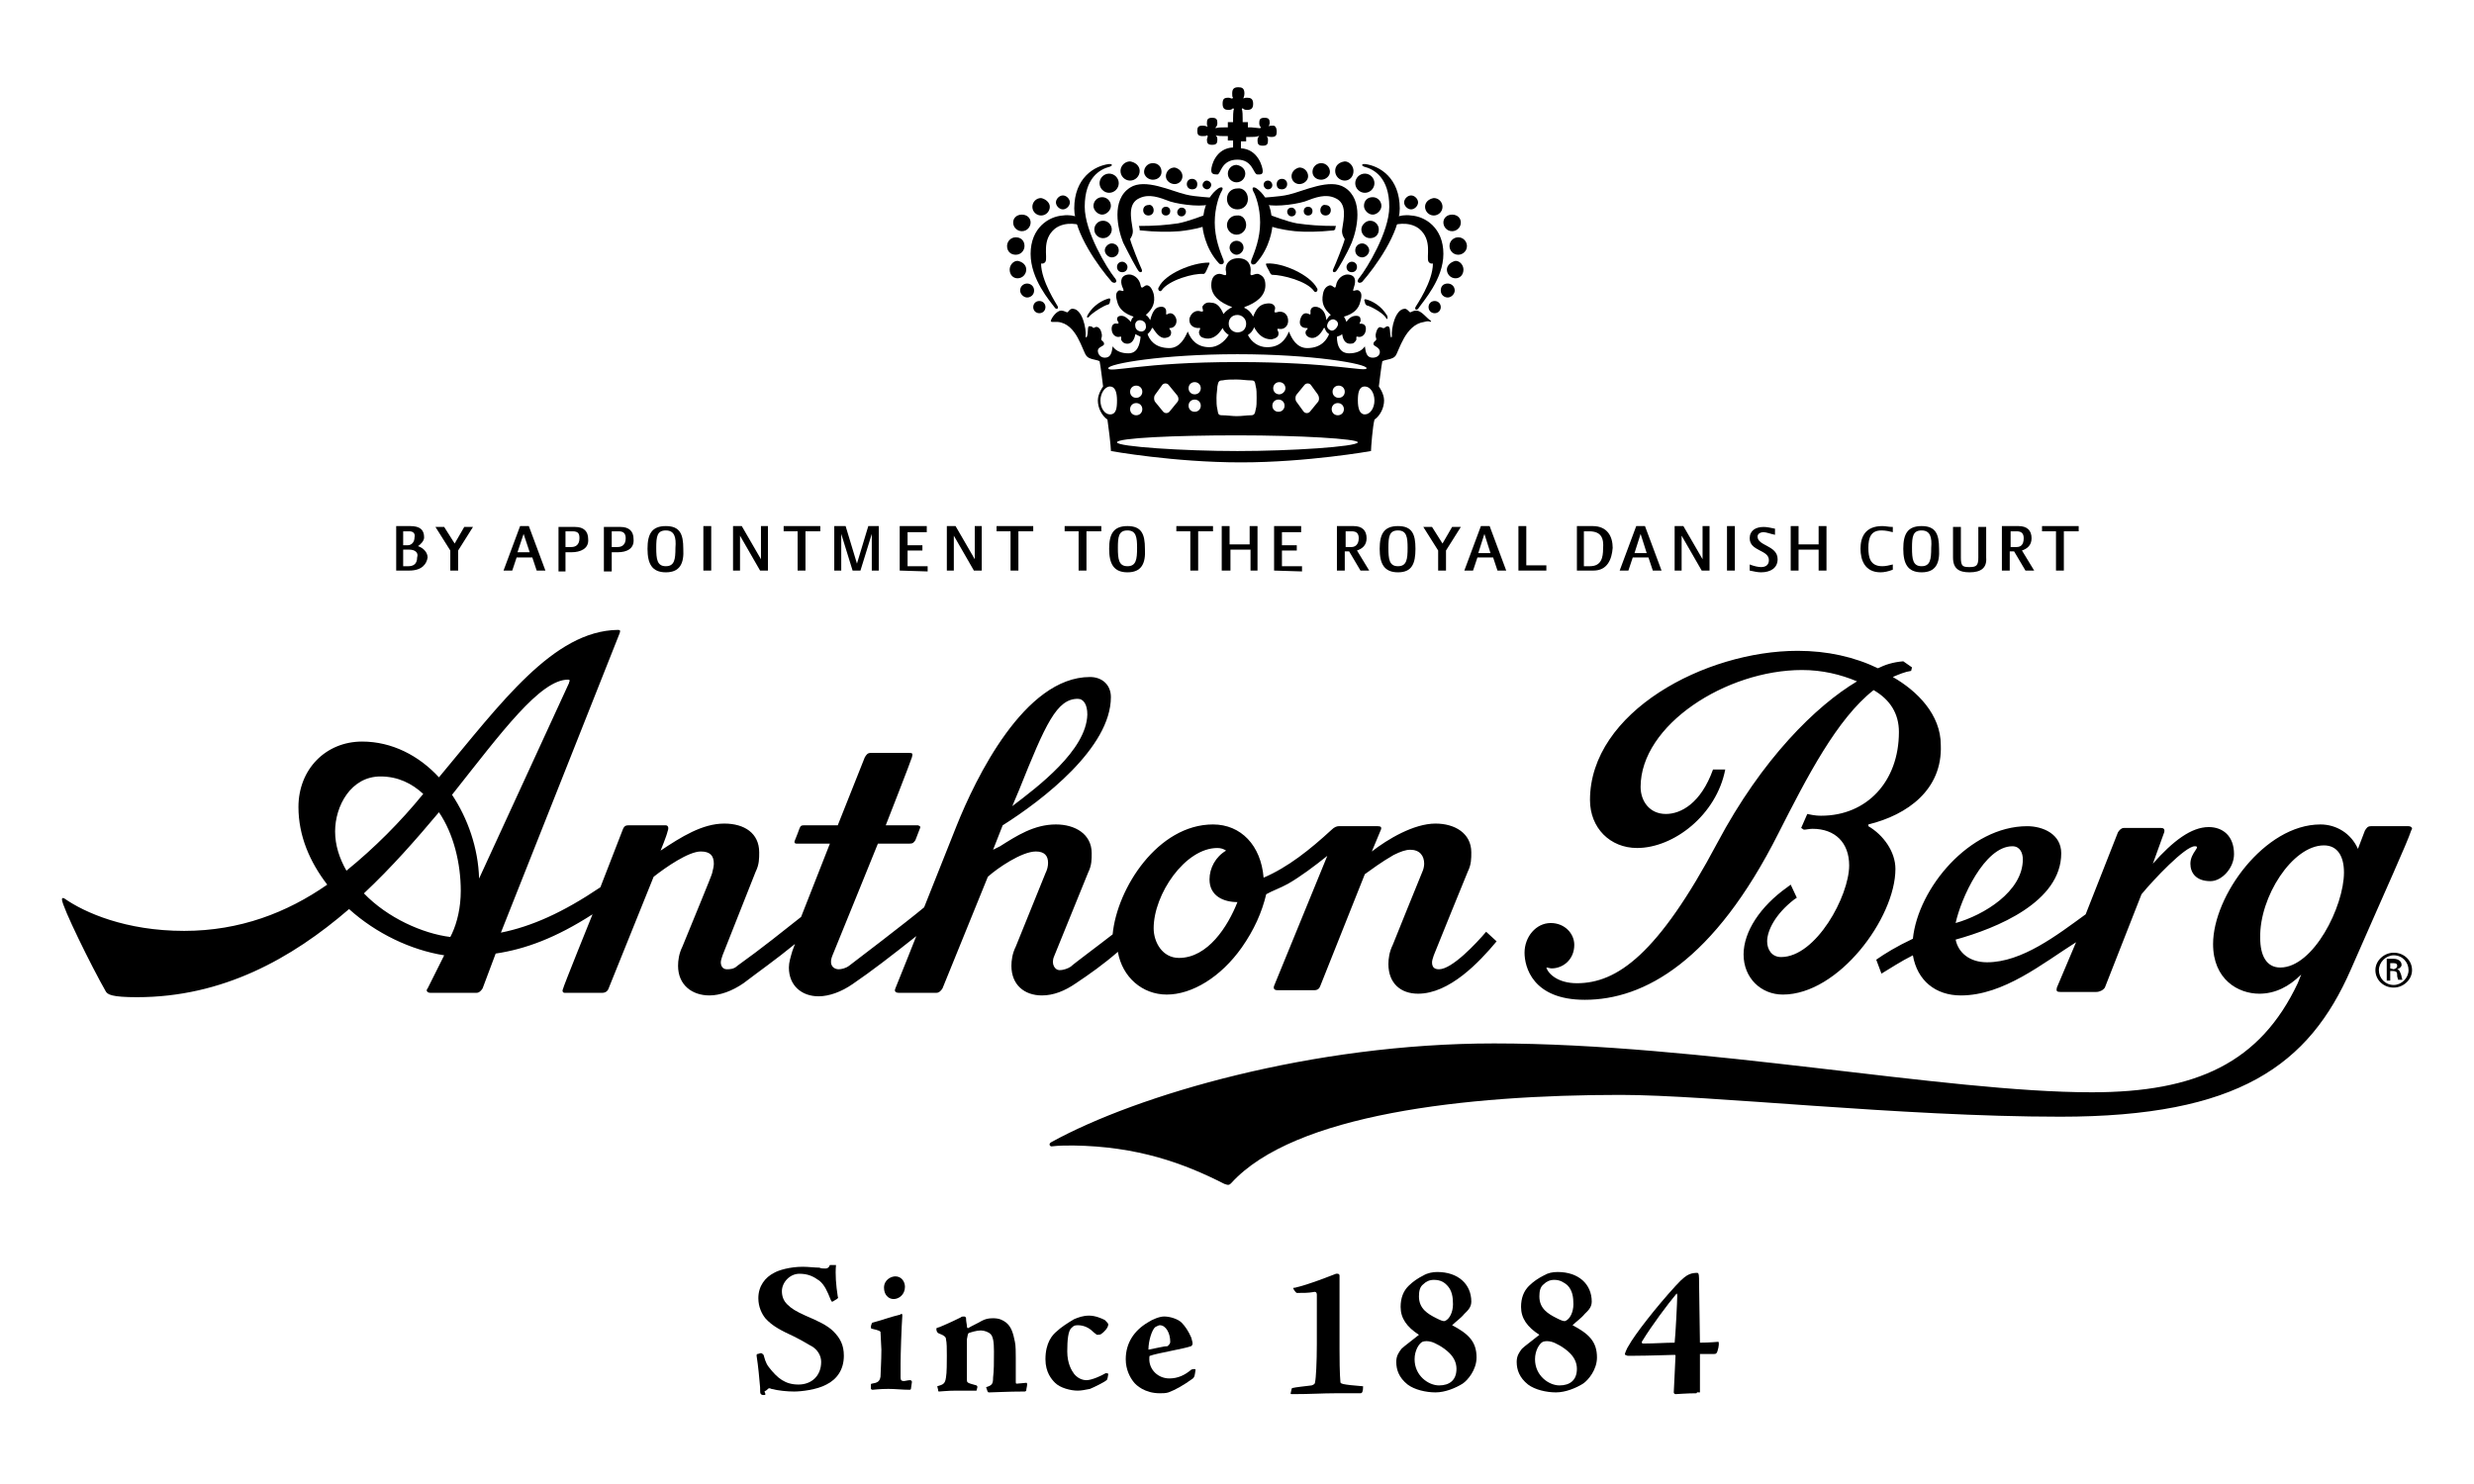 <?xml version="1.0" encoding="utf-8"?>
<!-- Generator: Adobe Illustrator 24.2.1, SVG Export Plug-In . SVG Version: 6.00 Build 0)  -->
<svg version="1.1" id="Lager_1" xmlns="http://www.w3.org/2000/svg" xmlns:xlink="http://www.w3.org/1999/xlink" x="0px" y="0px"
	 viewBox="0 0 283.5 170.1" style="enable-background:new 0 0 283.5 170.1;" xml:space="preserve">
<style type="text/css">
	.st0{fill-rule:evenodd;clip-rule:evenodd;}
</style>
<g id="GuideLines">
</g>
<g id="AB_x5F_Logo_x5F_2007">
	<g id="_xAE_">
	</g>
	<g id="Since_1884_2_">
		<path d="M87.5,159.9c-0.1,0-0.2,0-0.3-0.1c-0.1-0.1-0.1-0.2-0.1-0.8c-0.1-1.1-0.2-2.3-0.4-3.6c0-0.1,0-0.2,0.1-0.2
			s0.3-0.1,0.4-0.1s0.2,0.1,0.3,0.2c0.1,0.3,0.2,0.9,0.6,1.4c1,1.3,1.9,2,3.4,2c1.5,0,2.6-1,2.6-2.6c0-0.7-0.4-1.4-1.1-1.8
			c-0.4-0.2-0.8-0.5-2-1.1c-1.5-0.7-2.5-1.2-3.3-2.1c-0.4-0.5-0.8-1.3-0.8-2.3c0-1.4,0.8-2.4,1.8-2.9c0.5-0.3,1.8-0.7,3.3-0.7
			c0.6,0,1.4,0.1,1.9,0.1c0.2,0.1,0.4,0.1,0.7,0.1c0.2,0,0.4-0.1,0.5-0.4c0.3,0,0.7,0,0.7,0c-0.1,1.1,0,2.3,0.2,3.6
			c0.1,0.2,0,0.2-0.1,0.3c-0.2,0.1-0.3,0.2-0.5,0.3c-0.1,0-0.1,0-0.2-0.2c-0.4-1-0.7-1.7-1.3-2.2c-0.7-0.5-1.3-0.8-2.3-0.8
			c-1.1,0-2,1-2,2c0,0.6,0.2,1.1,0.6,1.5c0.5,0.5,1,0.8,2.1,1.3c1.4,0.6,2.5,1.1,3.2,1.8c0.8,0.8,1.2,1.6,1.2,2.8
			c0,1.6-0.8,2.7-2,3.3c-1.1,0.6-2.9,0.8-3.7,0.8c-0.8,0-1.8-0.1-2.6-0.3c-0.2-0.1-0.3-0.1-0.4,0s-0.2,0.2-0.4,0.3
			C87.8,159.9,87.7,159.9,87.5,159.9L87.5,159.9z"/>
		<path d="M100.9,152.7c0-0.1-0.1-0.2-1-0.4c-0.1,0-0.1-0.1-0.1-0.3c0.1-0.3,0.1-0.4,0.2-0.4c0.8-0.2,2.2-0.7,3.1-0.9
			c0.1,0,0.1-0.1,0.2-0.1c0.1,0,0.1,0.1,0.1,0.2c-0.1,1.4-0.2,4.4-0.2,5.5c0,0.9,0,1.3,0,1.6c0,0.3,0.1,0.4,0.4,0.4
			c0.5-0.1,0.6-0.1,0.7-0.1c0.1,0,0.2,0.1,0.2,0.2l-0.1,0.7c0,0.2-0.1,0.2-0.2,0.2c-0.8,0-1.6-0.1-2.4-0.1c-1,0-1.7,0.1-1.8,0.1
			c-0.1,0-0.1,0-0.2-0.1c0-0.1,0-0.3,0-0.5c0-0.1,0.1-0.1,0.1-0.1c0.6-0.1,0.9-0.2,1-0.8c0-0.4,0.1-1.8,0.1-3.1L100.9,152.7z
			 M102.6,146.3c0.7,0,1.1,0.6,1.1,1.2c0,0.9-0.7,1.4-1.3,1.4s-1.1-0.5-1.1-1.3C101.3,146.7,102.1,146.3,102.6,146.3L102.6,146.3z"
			/>
		<path d="M107.4,158.9c0.7-0.2,0.9-0.3,1-1c0.1-0.5,0.1-1.8,0.1-2.5c0-0.8,0-1.5-0.1-1.9c0-0.2-0.1-0.4-0.9-0.7
			c-0.1-0.1-0.2-0.2-0.2-0.5c0-0.1,0.1-0.1,0.4-0.2c1.2-0.5,2.2-1,2.4-1.1c0.1-0.1,0.2-0.1,0.4-0.1c0.1,0,0.2,0.1,0.2,0.2
			c0,0.4,0.1,0.7,0.1,0.9s0.1,0.3,0.2,0.2c0.5-0.3,1-0.5,1.5-0.8c0.4-0.2,0.7-0.3,1.3-0.3c0.7,0,1.1,0.2,1.5,0.5
			c0.6,0.5,0.8,1.2,1,2.2c0.1,0.4,0.1,1.3,0.1,1.8c0,1,0,1.9,0,2.8c0,0.1,0,0.2,0.1,0.2c0.2,0,1-0.1,1.1-0.1c0.1,0,0.1,0.1,0.1,0.2
			c0,0.2-0.1,0.5-0.1,0.7c-0.1,0.1-0.1,0.1-0.2,0.1c-2,0-3.4,0.1-4,0.1c-0.2,0-0.2,0-0.3-0.3l-0.1-0.3c0.7-0.2,0.8-0.4,0.8-1.1
			c0.1-0.8,0.1-1.7,0.1-3c0-1.1-0.1-1.7-0.4-2c-0.2-0.2-0.7-0.4-1.1-0.4c-0.5,0-1.1,0.2-1.4,0.3c-0.1,0.1-0.1,0.2-0.2,0.7
			c0,0.8,0,3.2,0,4.6c0,0.4,0,0.4,1.1,0.7c0.1,0.1,0.1,0.1,0.1,0.2l-0.1,0.4h-2.3c-1.1,0-1.7,0.1-2,0.1c-0.1,0-0.1-0.1-0.1-0.2
			L107.4,158.9z"/>
		<path d="M124.8,150.8c0.7,0,1.4,0.3,1.8,0.5c0.2,0.2,0.4,0.4,0.4,0.5c0,0.4-0.5,0.9-0.8,1.1c-0.1,0.1-0.4,0.1-0.5,0.1
			c-0.1-0.1-0.3-0.2-0.5-0.4c-0.4-0.4-1-0.7-1.7-0.7c-0.4,0-0.5,0.1-0.7,0.3c-0.4,0.3-0.5,1.4-0.5,2.7c0,1.4,0.5,2.2,0.8,2.6
			c0.5,0.6,1.1,0.7,1.4,0.7c0.6,0,1.7-0.5,2.2-0.8c0.1,0,0.3,0,0.3,0.1c0,0.1-0.1,0.7-0.2,0.7c-0.2,0.2-1.4,0.8-1.9,1
			c-0.5,0.1-1,0.2-1.4,0.2c-0.8,0-2-0.3-2.6-0.9c-0.4-0.4-1.1-1.2-1.1-2.7c0-1.9,0.8-2.8,1.3-3.2c0.4-0.4,1.3-1,2-1.4
			C123.6,151,124.1,150.8,124.8,150.8L124.8,150.8z"/>
		<path d="M133.4,150.9c0.7,0,1.6,0.3,2,0.7c0.4,0.4,0.8,1,1.1,1.7c0.1,0.4,0.3,0.8,0,1c-0.8,0.3-3.9,0.8-4.7,1.1
			c-0.1,0-0.1,0.1-0.1,0.4c0,1.2,1,2.2,2.3,2.2c1,0,1.8-0.4,2.5-1c0.2-0.1,0.5-0.1,0.5,0c-0.1,0.7-0.1,0.8-0.3,1
			c-1.1,0.8-2,1.3-2.8,1.6c-0.3,0.1-0.7,0.1-1,0.1c-1.7,0-2.7-0.9-3-1.3c-0.4-0.5-0.9-1.4-0.9-2.6c0-1.9,1-3.3,2.5-4.2
			C132.1,151.2,132.9,150.9,133.4,150.9L133.4,150.9z M134.1,153.8c0-1-0.5-1.9-1.2-1.9c-0.1,0-0.3,0.1-0.5,0.2
			c-0.4,0.3-0.8,1.6-0.8,2.6c1.1-0.2,1.8-0.4,2.2-0.4C134,154.1,134.1,154,134.1,153.8L134.1,153.8z"/>
		<path d="M150.9,148.4c0-0.2-0.1-0.4-0.4-0.3c-0.6,0.1-1.1,0.1-1.9,0.1c-0.2-0.1-0.4-0.5-0.4-0.5c0-0.1,0-0.1,0.2-0.1
			c1.7-0.4,3.9-1.3,4.7-1.6c0.1,0,0.1,0,0.2,0c0.1,0,0.2,0.1,0.2,0.2c0,0.7,0,5.1,0,8.4c0,3.2,0.1,3.6,0.1,3.8s0.1,0.3,2.6,0.5
			c0,0.6-0.1,0.8-0.3,0.8h-2.9c-1.5,0-2.7,0.1-4.9,0.1c-0.2,0-0.2,0-0.2-0.1c0.1-0.4,0.1-0.6,0.2-0.6c0.4-0.1,1.4-0.2,2.2-0.3
			c0.3-0.1,0.4-0.2,0.4-0.4c0.1-0.4,0.2-2.3,0.2-4.3L150.9,148.4z"/>
		<path d="M164.7,145.8c2.4,0,3.9,1.4,3.9,3.4c0,0.7-0.5,1.1-0.8,1.4c-0.4,0.5-1,0.9-1.4,1.3c1.9,1,2.8,1.9,2.8,3.7
			c0,1.4-1,2.6-1.6,3c-0.8,0.5-2,1-3.1,1c-1.1,0-2.4-0.3-3.2-0.9c-1-0.8-1.3-1.7-1.3-2.6c0-0.7,0.3-1.1,0.6-1.5
			c0.3-0.3,1.4-1.1,2-1.6c-1.4-0.9-2.1-1.9-2.1-3.2c0-1,0.3-1.8,0.9-2.4c0.5-0.5,1.1-0.9,1.7-1.2
			C163.6,145.9,164.2,145.8,164.7,145.8L164.7,145.8z M164.9,158.8c1.2,0,2-0.6,2-1.9c0-0.7-0.3-1.3-0.8-1.8
			c-0.7-0.7-1.7-1.2-2.1-1.3c-0.4-0.1-0.7-0.1-1,0c-0.4,0.2-0.9,1-0.9,2C162.1,157.7,163.7,158.8,164.9,158.8L164.9,158.8z
			 M164.3,146.7c-0.5,0-0.9,0.2-1.2,0.5c-0.4,0.3-0.5,0.8-0.5,1.4c0,1.4,1,2,2,2.5c0.4,0.2,0.8,0.4,1,0.3c0.5-0.2,0.9-1,0.9-1.9
			c0-0.8-0.1-1.6-0.7-2.2C165.5,147,165.1,146.7,164.3,146.7L164.3,146.7z"/>
		<path d="M178.5,145.8c2.4,0,3.9,1.4,3.9,3.4c0,0.7-0.5,1.1-0.8,1.4c-0.4,0.5-1,0.9-1.4,1.3c1.9,1,2.8,1.9,2.8,3.7
			c0,1.4-1,2.6-1.6,3c-0.8,0.5-2,1-3.1,1c-1.1,0-2.4-0.3-3.2-0.9c-1-0.8-1.3-1.7-1.3-2.6c0-0.7,0.3-1.1,0.6-1.5
			c0.3-0.3,1.4-1.1,2-1.6c-1.4-0.9-2.1-1.9-2.1-3.2c0-1,0.3-1.8,0.9-2.4c0.5-0.5,1.1-0.9,1.7-1.2
			C177.4,145.9,177.9,145.8,178.5,145.8L178.5,145.8z M178.7,158.8c1.2,0,2-0.6,2-1.9c0-0.7-0.3-1.3-0.8-1.8
			c-0.7-0.7-1.7-1.2-2.1-1.3c-0.4-0.1-0.7-0.1-1,0c-0.4,0.2-0.9,1-0.9,2C175.9,157.7,177.5,158.8,178.7,158.8L178.7,158.8z
			 M178.1,146.7c-0.5,0-0.9,0.2-1.2,0.5c-0.4,0.3-0.5,0.8-0.5,1.4c0,1.4,1,2,2,2.5c0.4,0.2,0.8,0.4,1,0.3c0.5-0.2,0.9-1,0.9-1.9
			c0-0.8-0.1-1.6-0.7-2.2C179.2,147,178.8,146.7,178.1,146.7L178.1,146.7z"/>
		<path d="M194.5,159.5c0,0.1-0.1,0.2-0.1,0.2c-1.1,0-2.2,0.1-2.4,0.1c-0.1,0-0.2-0.1-0.2-0.2c0-0.2,0.2-3.9,0.2-4.2
			c0-0.1,0-0.1-0.2-0.1c-0.2,0-3,0.1-4.5,0.1h-0.8c-0.3-0.1-0.3-0.1-0.3-0.2s0.3-0.8,0.4-0.9c0.7-1.3,3.2-4.5,5.4-6.9
			c0.9-1,1.3-1.2,1.5-1.3c0.4-0.2,0.8-0.2,1-0.2c0.2,0,0.2,0.4,0.2,1.1l0.1,6.9c1.2,0,1.9-0.1,2.1-0.1c0.1,0,0.1,0.5-0.1,1.1
			c-0.1,0.2-0.1,0.3-0.4,0.3c-0.2,0-1.3,0-1.6,0v4.4H194.5z M192.2,148.5c0-0.2-0.1-0.3-0.1-0.2c-1,1.2-2.8,3.6-3.9,5.4
			c-0.1,0.1-0.1,0.3,0.1,0.3c1.3,0,2.5-0.1,3.6-0.1C192,153.1,192.2,149.1,192.2,148.5L192.2,148.5z"/>
	</g>
	<g>
		<g>
			<path d="M274.3,113.2c1.1,0,2.1-0.9,2.1-2s-0.9-2-2.1-2c-1.1,0-2.1,0.9-2.1,2C272.2,112.3,273.1,113.2,274.3,113.2z M274.3,112.9
				c-1,0-1.7-0.8-1.7-1.7s0.8-1.7,1.7-1.7c1,0,1.7,0.8,1.7,1.7C276,112.1,275.2,112.9,274.3,112.9z M274.2,111.3
				c0.1,0,0.2,0,0.4,0.1c0.1,0.1,0.1,0.3,0.1,0.5c0,0.1,0.1,0.3,0.1,0.4h0.5c-0.1-0.2-0.1-0.5-0.2-0.7c-0.1-0.2-0.1-0.4-0.4-0.5l0,0
				c0.3-0.1,0.5-0.3,0.5-0.5c0-0.5-0.5-0.7-0.9-0.7h-0.8v2.5h0.4v-1.1L274.2,111.3L274.2,111.3z M273.9,111v-0.6h0.4
				c0.3,0,0.4,0.1,0.4,0.3c0,0.2-0.1,0.3-0.4,0.4L273.9,111L273.9,111z"/>
		</g>
	</g>
	<g id="Anthon_Berg_2_">
		<path d="M50.3,89.1c-2.3-2.5-5.4-4.1-8.8-4.1c-4.2,0-7.3,3.2-7.3,7.5c0,3.3,1.3,6.3,3.3,8.9c-4.6,3.2-10,5.3-16.4,5.3
			c-6.7,0-11.4-2.1-13.7-3.7c-0.2-0.1-0.3-0.1-0.3,0.1c0,0.8,3.4,7.7,5,10.5c0.2,0.4,0.7,0.7,3.6,0.7c9.8,0,17.7-4.4,24.3-10.1
			c3.1,2.8,7.1,4.7,10.9,5.3l-1.9,3.8c-0.1,0.1-0.1,0.2-0.1,0.2c0,0.2,0.2,0.3,0.4,0.3h5.3c0.3,0,0.5-0.2,0.7-0.5l1.5-4
			c3.4-0.5,6.9-1.8,11.1-4.5c0,0-3.4,8.4-3.4,8.6c-0.1,0.2,0,0.4,0.2,0.4H69c0.4,0,0.6-0.2,0.7-0.4l5.2-12.9c1.4-1.1,4-2.9,5.4-2.9
			c1.1,0,1.5,0.5,1.5,1.4c0,0.3-0.1,0.7-0.2,1.1c-0.1,0.4-2.1,5.2-3.4,8.4c-0.4,0.8-0.5,1.6-0.5,2.2c0,2.2,1.6,3.4,3.6,3.4
			c1.2,0,2.6-0.5,3.9-1.4c1.7-1.3,3.7-2.7,5.9-4.5l-0.3,0.8c-0.2,0.7-0.4,1.3-0.4,1.9c0,2.1,1.5,3.3,3.4,3.3c1.2,0,2.6-0.5,3.9-1.4
			c2.2-1.5,4.4-3.2,7.3-5.5c0,0-2.3,5.8-2.4,6c-0.1,0.2-0.1,0.5,0.4,0.5h4.3c0.3,0,0.5-0.2,0.7-0.5l5.2-12.8c1.1-1,3.9-2.9,5.5-2.9
			c1,0,1.4,0.5,1.4,1.3c0,0.4-0.1,0.8-0.3,1.2l-3.4,8.4c-0.4,0.8-0.5,1.6-0.5,2.2c0,2.2,1.5,3.4,3.5,3.4c1.3,0,2.6-0.5,3.9-1.4
			c1.5-1,3.2-2.2,4.8-3.6c0.5,2.9,2.8,4.9,5.6,4.9c2.9,0,6.2-2,8.6-5.4c1.4-2,2.3-4,2.8-6.1c0.7-0.4,1.6-0.7,2.5-1.2
			c1.4-0.8,3-2,4.5-3.2L146,113c-0.1,0.3,0,0.5,0.4,0.5h4.2c0.4,0,0.6-0.2,0.7-0.5l5.1-12.8c0.7-0.5,1.9-1.4,3.3-2.2
			c0.8-0.4,1.4-0.6,1.9-0.6c1.1,0,1.6,0.7,1.6,1.6c0,0.3-0.1,0.7-0.2,0.9c-0.1,0.2-3.4,8.4-3.4,8.4c-0.4,0.8-0.5,1.6-0.5,2.2
			c0,2.2,1.4,3.4,3.4,3.4c3.6,0,7-3.6,9-6l-1.2-1.1c-1.1,1.3-3.9,4.3-5.4,4.3c-0.5,0-0.8-0.2-0.8-0.8c0-0.2,0.1-0.5,0.2-0.8
			s3.9-9.6,3.9-9.6c0.4-0.8,0.4-1.5,0.4-2.2c0-2.2-1.9-3.3-4.1-3.3c-2.5,0-5.5,1.8-7.3,3.2l1-2.4c0.2-0.4,0-0.5-0.3-0.5h-4.5
			c-0.2,0-0.5,0.1-0.8,0.4c-2.5,2.3-5,4.3-7.8,5.5c-0.3-3.7-2.6-6.1-5.8-6.1c-6.3,0-11,7.3-11.5,12.6c-1.4,1.1-4.5,3.4-4.8,3.7
			c-0.3,0.2-0.8,0.4-1.3,0.4c-0.5,0-1-0.7-0.6-1.6l3.9-9.6c0.4-0.8,0.4-1.5,0.4-2.2c0-2.2-1.9-3.3-4.1-3.3c-2.5,0-4.5,1.3-6.4,2.5
			l-0.8,0.4l1.1-2.8c4.6-2.9,12.4-8.9,12.4-14.7c0-1.4-1-2.3-2.4-2.3c-7.5,0-13.1,11.6-15.3,17.1l-3.7,9.3c-1.9,1.6-8.2,6.4-8.6,6.7
			c-0.4,0.3-0.9,0.4-1.2,0.4c-0.5,0-1.2-0.4-0.7-1.6c0.5-1.2,5.2-12.8,5.2-12.8h3.6c0.4,0,0.5-0.1,0.7-0.4l0.5-1.3
			c0.1-0.2,0.1-0.3-0.2-0.4h-3.7c0,0,2.9-7.4,3-7.8c0.1-0.4,0.1-0.5-0.3-0.5h-4.4c-0.4,0-0.5,0.2-0.7,0.5l-3.1,7.8h-3.9
			c-0.4,0-0.4,0.2-0.5,0.4c0,0-0.4,1.1-0.5,1.3c-0.1,0.2-0.1,0.4,0.2,0.4h3.8l-3.3,8.4c-1.9,1.5-4.5,3.6-7.3,5.6
			c-0.4,0.4-0.9,0.4-1.2,0.4c-0.5,0-0.7-0.4-0.7-0.8c0-0.2,0.1-0.5,0.2-0.8l3.8-9.6c0.4-0.8,0.4-1.5,0.4-2.2c0-2.2-1.7-3.3-4-3.3
			c-2.5,0-4.9,1.5-7.3,3.1c0,0,0.7-1.7,0.8-2.2c0.2-0.5,0-0.7-0.2-0.7h-4.3c-0.4,0-0.5,0.2-0.6,0.4l-2.6,6.7
			c-4.3,2.9-7.9,4.5-11.4,5.2l13.6-34.3c0.1-0.3,0.1-0.4-0.2-0.4C63.4,72.3,57.4,80.6,50.3,89.1z M140.3,135.7
			c0.5,0.2,0.6,0.1,0.8-0.1c7.2-7.9,26.9-10.1,44.6-10.1c10.2,0,32,2.5,50.4,2.5c20.4,0,28.5-5.9,33.3-16.9
			c4.2-9.6,6.4-14.4,6.9-15.9l0.1-0.2c0-0.2-0.2-0.3-0.4-0.3h-4.3c-0.4,0-0.5,0.2-0.7,0.5l-0.8,2.1c-0.8-1.8-2.5-2.8-4.3-2.8
			c-6.4,0-12.3,8.2-12.3,13.7c0,4.1,2.9,5.7,5.3,5.7c1.8,0,3.4-0.8,4.8-2.2l-0.4,1c-4.3,9.1-11.6,12.5-23.6,12.5
			c-16.9,0-44.8-5.6-68.5-5.6c-20.8,0-40.9,5.9-50.7,11.3c-0.4,0.2-0.2,0.5,0,0.5c0.8-0.1,1.7-0.1,2.5-0.1
			C130.3,131.4,135.6,133.3,140.3,135.7z M248,95.4c0.1-0.4-0.1-0.5-0.4-0.5h-4.2c-0.3,0-0.5,0.2-0.7,0.5l-3.7,9.4
			c-3.3,2.4-7.3,5.5-11.3,5.5c-2,0-3.3-1.1-3.6-2.6c4.7-1.3,12.1-4.3,12.1-9.9c0-2.2-2.1-3.1-3.9-3.1c-6.6,0-12.5,7.1-13.1,12.9
			c-1.9,0.9-3.2,1.7-4.2,2.4l0.6,1.6c1-0.6,2.2-1.4,3.6-2.1c0.5,2.9,2.6,4.6,5.5,4.6c4.9,0,9.4-3.7,13.2-6.1l-2.2,5.2
			c-0.1,0.4,0,0.5,0.4,0.5h4.1c0.4,0,0.8-0.2,1-0.5l4.2-10.7c1.4-1.7,5-5.5,6.1-5.5c0.8,0-0.5,0.7-0.5,2c0,1,0.6,2,2.3,2
			c1.3,0,2.7-1.5,2.7-3.1c0-2.1-1.3-3.1-2.9-3.1c-2,0-4.1,1.6-6.4,4.2L248,95.4z M214.1,94.5v0.2c1.7,1,3.1,2.9,3.1,4.9
			c0,5.6-6.5,14.4-12.9,14.4c-2.5,0-4.5-1.9-4.5-4.6c0-2.6,1.9-5.5,5-7.7l0.4-0.3l0.7,1.5l-0.3,0.2c-2.2,1.7-3.1,3.6-3.1,4.8
			c0,0.9,0.5,1.8,1.6,1.8c4,0,7.8-7,7.8-10.5c0-2.6-1.6-4.2-4.2-4.2c-0.4,0-0.7,0.1-1,0.1l-0.3-0.2l0.7-1.6c0.9,0.2,1.3,0.2,1.6,0.2
			c5.2,0,8.9-3.9,8.9-9.6c0-2.1-1-3.7-2.9-4.8c-4.2,3.3-7.6,9.9-10.9,16.4c-7.4,14.7-15.4,19.1-22.2,19.1c-6,0-6.9-3.8-6.9-5.4
			c0-1.8,1.3-3.4,3-3.4c1.6,0,2.7,1.2,2.7,2.5c0,1.7-1.3,2.7-2.6,2.7c-0.2,0-0.4-0.1-0.6-0.1c0.2,0.7,1.3,1.8,3.5,1.8
			c4.6,0,9.3-3.3,16.1-16.1c5.1-9.6,11.3-15.7,16-18.5c-1.9-0.8-4-1.3-6.3-1.3c-8.7,0-18.5,6.3-18.5,13.4c0,1.6,1,3.1,2.9,3.1
			c1.7,0,4-1.2,5.4-5.1h1.4c-1,5.2-5.9,9-10.1,9c-3.1,0-5.4-2.3-5.4-5.5c0-10.1,13.2-17.1,23.8-17.1c3.4,0,6.5,0.7,9.2,2
			c0.8-0.4,1.7-0.7,2.9-0.8l1,0.7l-0.1,0.4c-0.7,0.1-1.4,0.4-2.1,0.7c2.8,1.6,5.5,4.3,5.5,7.8C222.6,90.5,218.6,93.4,214.1,94.5z
			 M266.3,96.9c1.6,0,2.3,1.3,2.3,3.1c0,3.9-3.5,10.9-7.3,10.9c-1.6,0-2.3-1.4-2.3-3.4C258.9,102.8,262.7,96.9,266.3,96.9z
			 M224.1,105.8c0.6-2.8,3.3-8.8,6.5-8.8c0.9,0,1.2,0.8,1.2,1.5C231.8,102.2,227.3,104.9,224.1,105.8z M116,92.4l0.8-1.9
			c3-7.5,4.3-10.4,6.7-10.4c0.7,0,1.1,0.7,1.1,1.8C124.5,86,118.9,90.2,116,92.4z M50.3,93.1c1.7,2.5,2.5,5.9,2.5,9
			c0,1.9-0.4,3.6-1,4.9l-0.2,0.4c-3.2-0.4-7.2-2.2-9.9-5C44.9,99.4,47.7,96.2,50.3,93.1z M39.7,99.8c-0.8-1.4-1.3-2.9-1.3-4.5
			c0-2.9,1.8-6.3,5.2-6.3c2,0,3.6,0.8,4.9,2C45.9,94.2,42.9,97.2,39.7,99.8z M54.9,100.7c-0.1-3.5-1.3-6.9-3.1-9.6
			c5.7-7.2,10.1-13.2,13.3-13.2c0.1,0,0.2,0.1,0.2,0.1s-0.1,0.2-0.1,0.3L54.9,100.7z M141.8,103.4c-1.1,2.8-3.4,6.4-6.7,6.4
			c-1.9,0-2.9-1.8-2.9-3.4c0-3.9,3.6-9.2,7.3-9.2c0.4,0,0.7,0.1,1,0.3c-1.2,0.7-1.9,2-1.9,3.3C138.6,102.7,140.2,103.4,141.8,103.4z
			"/>
	</g>
	<g id="BY_APP..._2_">
		<g>
			<path d="M137.3,60.9v4.5h-0.9v-4.5h-1.6v-0.6h4.2v0.6H137.3z"/>
			<path d="M143.3,65.4V63h-2.3v2.4H140v-5.1h0.9v2.1h2.3v-2.1h0.9v5.1H143.3z"/>
			<path d="M146,65.4v-5.1h3.1V61h-2.2v1.5h1.7v0.6h-1.7v1.8h2.3v0.6L146,65.4L146,65.4z"/>
			<path d="M155.9,65.4l-1.3-2.2h-0.5v2.2h-0.9v-5.1h1.9c1,0,1.5,0.5,1.5,1.4c0,0.8-0.5,1.2-1.1,1.4l1.4,2.3
				C156.9,65.4,155.9,65.4,155.9,65.4z M155.7,61.7c0-0.5-0.2-0.8-0.8-0.8h-0.7v1.8h0.7C155.2,62.7,155.7,62.5,155.7,61.7
				L155.7,61.7z"/>
			<path d="M160.2,65.6c-1.6,0-2.1-1-2.1-2.7c0-1.7,0.5-2.6,2.1-2.6c1.6,0,2,0.9,2,2.6C162.2,64.6,161.8,65.6,160.2,65.6z
				 M160.2,60.8c-1,0-1.1,0.7-1.1,2s0.1,2.1,1.1,2.1s1.1-0.8,1.1-2.1C161.3,61.6,161.2,60.8,160.2,60.8z"/>
			<path d="M165.7,63.1v2.3h-0.9v-2.3l-1.7-2.7h1l1.2,1.9l1.1-1.9h1L165.7,63.1z"/>
			<path d="M171.6,65.4l-0.5-1.5h-1.8l-0.5,1.5h-1l1.9-5.1h1l1.9,5.1H171.6z M170.1,61.2l-0.7,2.2h1.4L170.1,61.2z"/>
			<path d="M189.4,65.4l-0.5-1.5h-1.8l-0.5,1.5h-1l1.9-5.1h1l1.9,5.1H189.4z M188,61.2l-0.7,2.2h1.4L188,61.2z"/>
			<path d="M174,65.4v-5.1h0.9v4.5h2.3v0.6L174,65.4L174,65.4z"/>
			<path d="M182.6,65.4h-1.9v-5.1h1.8c1.7,0,2.3,1.2,2.3,2.5C184.7,64.1,184.2,65.4,182.6,65.4z M182.1,60.9h-0.6v4h0.7
				c1.3,0,1.5-1,1.5-2C183.8,61.7,183.5,60.9,182.1,60.9z"/>
			<path d="M195,65.4l-2.3-4v4h-0.8v-5.1h1l2.2,3.8v-3.8h0.8v5.1H195z"/>
			<path d="M197.9,65.4v-5.1h0.9v5.1H197.9z"/>
			<path d="M201.8,65.6c-0.4,0-0.8-0.1-1.3-0.2v-0.7c0.5,0.2,1,0.3,1.3,0.3c0.6,0,0.9-0.3,0.9-0.8c0-1.2-2.2-1-2.2-2.5
				c0-0.9,0.7-1.3,1.6-1.3c0.4,0,0.8,0.1,1.3,0.2v0.7c-0.5-0.1-1-0.3-1.3-0.3c-0.4,0-0.7,0.2-0.7,0.5c0,1.1,2.3,1,2.3,2.6
				C203.7,65.1,202.9,65.6,201.8,65.6z"/>
			<path d="M208.4,65.4V63h-2.3v2.4h-0.9v-5.1h0.9v2.1h2.3v-2.1h0.9v5.1H208.4z"/>
			<path d="M215.5,65.6c-1.8,0-2.3-1.4-2.3-2.7c0-1.3,0.5-2.6,2.5-2.6c0.4,0,0.7,0.1,1.2,0.1V61c-0.4-0.1-0.8-0.2-1.3-0.2
				c-1.2,0-1.5,0.8-1.5,2c0,1.1,0.2,2.1,1.6,2.1c0.4,0,0.8-0.1,1.2-0.2v0.6C216.4,65.5,215.9,65.6,215.5,65.6z"/>
			<path d="M220.2,65.6c-1.6,0-2.1-1-2.1-2.7c0-1.7,0.5-2.6,2.1-2.6c1.6,0,2,0.9,2,2.6C222.3,64.6,221.8,65.6,220.2,65.6z
				 M220.2,60.8c-1,0-1.1,0.7-1.1,2s0.1,2.1,1.1,2.1s1.1-0.8,1.1-2.1C221.4,61.6,221.2,60.8,220.2,60.8z"/>
			<path d="M225.7,65.6c-1.2,0-1.9-0.4-1.9-1.7v-3.5h0.9v3.5c0,1,0.2,1.1,1,1.1s1-0.2,1-1.1v-3.5h0.9v3.5
				C227.7,65.1,227,65.6,225.7,65.6z"/>
			<path d="M232.1,65.4l-1.3-2.2h-0.5v2.2h-0.9v-5.1h1.9c1,0,1.5,0.5,1.5,1.4c0,0.8-0.5,1.2-1.1,1.4l1.4,2.3
				C233.2,65.4,232.1,65.4,232.1,65.4z M231.9,61.7c0-0.5-0.2-0.8-0.8-0.8h-0.7v1.8h0.7C231.5,62.7,231.9,62.5,231.9,61.7
				L231.9,61.7z"/>
			<path d="M236.5,60.9v4.5h-0.9v-4.5h-1.6v-0.6h4.2v0.6H236.5z"/>
		</g>
		<g>
			<path d="M46.9,65.4h-1.5v-5.1H47c1.1,0,1.6,0.4,1.6,1.3c0,0.4-0.4,0.8-0.7,1c0.6,0.2,1.1,0.7,1.1,1.3
				C48.9,64.6,48.4,65.4,46.9,65.4z M46.9,60.9h-0.7v1.6h0.5c0.5,0,0.8-0.4,0.8-0.9C47.6,61.2,47.4,60.9,46.9,60.9z M46.9,63h-0.7
				v1.9h0.6c0.5,0,1-0.2,1-1C48,63.3,47.5,63,46.9,63z"/>
			<path d="M52.5,63.1v2.3h-0.9v-2.3l-1.7-2.7h1l1.2,1.9l1.1-1.9h1L52.5,63.1z"/>
			<path d="M61.5,65.4l-0.5-1.5h-1.8l-0.5,1.5h-1l1.9-5.1h1l1.9,5.1H61.5z M60,61.2l-0.7,2.1h1.4L60,61.2z"/>
			<path d="M65.5,63.3h-0.7v2.2H64v-5.1h1.9c1,0,1.5,0.5,1.5,1.4C67.5,62.9,66.5,63.3,65.5,63.3z M65.6,60.9h-0.8v1.8h0.7
				c0.4,0,0.9-0.2,0.9-1C66.4,61.2,66.3,60.9,65.6,60.9z"/>
			<path d="M70.8,63.3h-0.7v2.2h-0.9v-5.1h1.9c1,0,1.5,0.5,1.5,1.4C72.7,62.9,71.8,63.3,70.8,63.3z M70.9,60.9h-0.8v1.8h0.7
				c0.4,0,0.9-0.2,0.9-1C71.7,61.2,71.5,60.9,70.9,60.9z"/>
			<path d="M76.3,65.6c-1.6,0-2.1-1-2.1-2.7c0-1.7,0.5-2.6,2.1-2.6c1.6,0,2,0.9,2,2.6C78.4,64.6,77.9,65.6,76.3,65.6z M76.3,60.8
				c-1,0-1.1,0.7-1.1,2s0.1,2.1,1.1,2.1c1,0,1.1-0.8,1.1-2.1C77.5,61.6,77.3,60.8,76.3,60.8z"/>
			<path d="M80.6,65.4v-5.1h0.9v5.1H80.6z"/>
			<path d="M99.9,65.4v-4.2l-1.3,4.2h-0.9l-1.3-4.2v4.2h-0.8v-5.1h1.3l1.3,4.3l1.3-4.3h1.2v5.1H99.9z"/>
			<path d="M103.1,65.4v-5.1h3.1V61H104v1.5h1.7v0.6H104v1.8h2.3v0.6L103.1,65.4L103.1,65.4z"/>
			<path d="M116.7,60.9v4.5h-0.9v-4.5h-1.6v-0.6h4.2v0.6H116.7z"/>
			<path d="M92.3,60.9v4.5h-0.9v-4.5h-1.6v-0.6h4.2v0.6H92.3z"/>
			<path d="M124.5,60.9v4.5h-0.9v-4.5H122v-0.6h4.2v0.6H124.5z"/>
			<path d="M129.2,65.6c-1.6,0-2.1-1-2.1-2.7c0-1.7,0.5-2.6,2.1-2.6c1.6,0,2,0.9,2,2.6C131.3,64.6,130.8,65.6,129.2,65.6z
				 M129.2,60.8c-1,0-1.1,0.7-1.1,2s0.1,2.1,1.1,2.1s1.1-0.8,1.1-2.1C130.3,61.6,130.2,60.8,129.2,60.8z"/>
			<path d="M111.6,65.4l-2.3-4v4h-0.8v-5.1h1l2.2,3.8v-3.8h0.8v5.1H111.6z"/>
			<path d="M87.1,65.4l-2.3-4v4h-0.8v-5.1h1l2.2,3.8v-3.8H88v5.1H87.1z"/>
		</g>
	</g>
	<g id="Krone_2_">
		<g>
			<g>
				<g>
					<path d="M154.3,31.5L154.3,31.5L154.3,31.5L154.3,31.5z"/>
					<path d="M156.2,37.9L156.2,37.9L156.2,37.9L156.2,37.9z"/>
					<g>
						<path d="M129.1,31.5L129.1,31.5L129.1,31.5L129.1,31.5z"/>
						<path d="M127.3,37.9L127.3,37.9L127.3,37.9L127.3,37.9z"/>
						<path d="M134.8,36.7L134.8,36.7L134.8,36.7L134.8,36.7z"/>
					</g>
					<path d="M148.7,36.7L148.7,36.7L148.7,36.7L148.7,36.7z"/>
				</g>
			</g>
		</g>
		<g>
			<g>
				<path d="M119.8,35.2c0,0.4-0.3,0.7-0.7,0.7c-0.4,0-0.7-0.3-0.7-0.7s0.3-0.7,0.7-0.7C119.5,34.5,119.8,34.8,119.8,35.2z"/>
				<path d="M118.5,33.3c0,0.5-0.4,0.8-0.8,0.8c-0.4,0-0.8-0.4-0.8-0.8c0-0.5,0.4-0.8,0.8-0.8C118.1,32.5,118.5,32.8,118.5,33.3z"/>
				<path d="M117.4,28.2c0,0.5-0.4,1-1,1s-1-0.4-1-1c0-0.5,0.4-1,1-1C117,27.2,117.4,27.6,117.4,28.2z"/>
				<path d="M117.6,30.9c0,0.5-0.4,1-1,1c-0.5,0-0.9-0.4-0.9-1c0-0.5,0.4-1,0.9-1C117.2,30,117.6,30.4,117.6,30.9z"/>
				<path d="M118.1,25.5c0,0.5-0.4,1-1,1c-0.5,0-1-0.4-1-1c0-0.5,0.4-0.9,1-0.9C117.7,24.6,118.1,25,118.1,25.5z"/>
				<path d="M120.3,23.7c0,0.5-0.4,1-1,1c-0.5,0-1-0.4-1-1c0-0.5,0.4-1,1-1C119.8,22.8,120.3,23.2,120.3,23.7z"/>
				<path d="M122.6,23.2c0,0.4-0.4,0.8-0.8,0.8c-0.4,0-0.8-0.4-0.8-0.8c0-0.4,0.4-0.8,0.8-0.8S122.6,22.8,122.6,23.2z"/>
				<path d="M124.1,25.2c0,0-0.9-0.7-2.3-0.5c-1.6,0.1-3.7,1.4-3.7,4.4c0,2.9,2.2,5.4,2.8,6.2c0.2,0.2,0.4,0.1,0.3-0.2
					c-0.1-0.2-1.9-2.9-1.9-4.9c0,0,0.3,0.1,0.5-0.2c0.3-0.5-0.5-2.5,1.1-3.8c1.2-0.9,2.9-0.5,3.4-0.2L124.1,25.2z"/>
			</g>
			<g>
				<path d="M163.7,35.2c0,0.4,0.3,0.7,0.7,0.7c0.4,0,0.7-0.3,0.7-0.7s-0.3-0.7-0.7-0.7C164,34.5,163.7,34.8,163.7,35.2z"/>
				<path d="M165.1,33.3c0,0.5,0.4,0.8,0.8,0.8c0.4,0,0.8-0.4,0.8-0.8c0-0.5-0.4-0.8-0.8-0.8C165.4,32.5,165.1,32.8,165.1,33.3z"/>
				<path d="M166.1,28.2c0,0.5,0.4,1,1,1c0.5,0,1-0.4,1-1c0-0.5-0.4-1-1-1C166.6,27.2,166.1,27.6,166.1,28.2z"/>
				<path d="M165.8,30.9c0,0.5,0.4,1,1,1c0.5,0,0.9-0.4,0.9-1c0-0.5-0.4-1-0.9-1C166.3,30,165.8,30.4,165.8,30.9z"/>
				<path d="M165.4,25.5c0,0.5,0.4,1,1,1c0.5,0,1-0.4,1-1c0-0.5-0.4-0.9-1-0.9C165.8,24.6,165.4,25,165.4,25.5z"/>
				<path d="M163.3,23.7c0,0.5,0.4,1,1,1c0.5,0,1-0.4,1-1c0-0.5-0.4-1-1-1C163.7,22.8,163.3,23.2,163.3,23.7z"/>
				<path d="M160.9,23.2c0,0.4,0.4,0.8,0.8,0.8c0.4,0,0.8-0.4,0.8-0.8c0-0.4-0.4-0.8-0.8-0.8C161.3,22.4,160.9,22.8,160.9,23.2z"/>
				<path d="M159.4,25.2c0,0,0.9-0.7,2.3-0.5c1.6,0.1,3.7,1.4,3.7,4.4c0,2.9-2.3,5.4-2.9,6.3c-0.2,0.2-0.4,0.1-0.3-0.2
					c0.1-0.2,2-2.9,2-5c0,0-0.3,0.1-0.5-0.2c-0.3-0.5,0.5-2.5-1.1-3.8c-1.2-0.9-2.9-0.5-3.4-0.2L159.4,25.2z"/>
			</g>
		</g>
		<g>
			<path d="M127.1,18.8c-1.7,0.2-4,1.6-4,5.1c0,2.8,2.8,6.7,4.3,8.4c0.1,0.1,0.4,0.2,0.5,0c0.1-0.1-0.1-0.4-0.2-0.5
				c-0.8-1-3.4-5.2-3.4-8.1c0-3.3,1.7-4.3,2.9-4.6c0.2-0.1,0.2-0.1,0.2-0.2C127.4,18.8,127.3,18.8,127.1,18.8z"/>
			<path d="M128.2,28.7c0,0.5-0.4,0.8-0.8,0.8s-0.8-0.4-0.8-0.8c0-0.4,0.4-0.8,0.8-0.8S128.2,28.2,128.2,28.7z"/>
			<path d="M129.2,30.6c0,0.4-0.3,0.6-0.6,0.6c-0.4,0-0.6-0.3-0.6-0.6c0-0.4,0.3-0.6,0.6-0.6C128.9,30,129.2,30.3,129.2,30.6z"/>
			<path d="M127.4,26.3c0,0.5-0.4,1-1,1c-0.5,0-1-0.4-1-1c0-0.5,0.4-1,1-1C127,25.3,127.4,25.8,127.4,26.3z"/>
			<path d="M127.3,23.6c0,0.5-0.5,1-1,1c-0.5,0-1-0.5-1-1c0-0.5,0.4-1,1-1C126.8,22.6,127.3,23,127.3,23.6z"/>
			<path d="M128.2,21c0,0.6-0.5,1.1-1.1,1.1c-0.6,0-1.1-0.5-1.1-1.1c0-0.6,0.5-1.1,1.1-1.1C127.7,19.9,128.2,20.4,128.2,21z"/>
			<path d="M130.6,19.6c0,0.6-0.5,1.1-1.1,1.1c-0.6,0-1.1-0.5-1.1-1.1c0-0.6,0.5-1.1,1.1-1.1C130.1,18.6,130.6,19,130.6,19.6z"/>
			<path d="M133.1,19.7c0,0.5-0.4,0.9-1,0.9c-0.5,0-1-0.4-1-0.9c0-0.5,0.4-1,1-1C132.7,18.7,133.1,19.1,133.1,19.7z"/>
			<path d="M135.5,20.2c0,0.5-0.4,0.9-0.9,0.9c-0.5,0-1-0.4-1-0.9c0-0.5,0.4-1,1-1C135.1,19.3,135.5,19.7,135.5,20.2z"/>
			<path d="M137.2,21.1c0,0.4-0.2,0.6-0.6,0.6c-0.3,0-0.6-0.2-0.6-0.6c0-0.3,0.2-0.6,0.6-0.6C136.9,20.5,137.2,20.7,137.2,21.1z"/>
			<path d="M138.8,21.2c0,0.2-0.2,0.5-0.5,0.5c-0.2,0-0.5-0.2-0.5-0.5c0-0.2,0.2-0.5,0.5-0.5C138.5,20.7,138.8,20.9,138.8,21.2z"/>
			<path d="M135.9,22.3c-1.7-0.4-4.7-1.9-6.4-0.8c-2.2,1.4-1.4,4.8-0.8,6.3c0.7,1.4,1.6,3.1,1.8,3.3c0.2,0.2,0.5,0.1,0.3-0.3
				c-0.2-0.4-1.2-2.9-1.3-3.4c0,0,0.4-0.5,0.3-1.1c-0.2-1.3-0.6-3,0.8-3.6c1.1-0.5,2.2-0.1,3.5,0.4c1.3,0.4,4.1,0.7,4.7,0.2l0.1-0.6
				C138.9,22.6,137.1,22.6,135.9,22.3z"/>
			<path d="M156.4,18.8c1.7,0.2,4,1.6,4,5.1c0,2.8-2.8,6.7-4.3,8.4c-0.1,0.1-0.4,0.2-0.5,0c-0.1-0.1,0.1-0.4,0.2-0.5
				c0.8-1,3.4-5.2,3.4-8.1c0-3.3-1.7-4.3-2.9-4.6c-0.2-0.1-0.2-0.1-0.2-0.2C156.1,18.8,156.2,18.8,156.4,18.8z"/>
			<path d="M155.3,28.7c0,0.5,0.4,0.8,0.8,0.8s0.8-0.4,0.8-0.8c0-0.4-0.4-0.8-0.8-0.8S155.3,28.2,155.3,28.7z"/>
			<path d="M154.3,30.6c0,0.4,0.3,0.6,0.6,0.6c0.4,0,0.6-0.3,0.6-0.6c0-0.4-0.3-0.6-0.6-0.6C154.6,30,154.3,30.3,154.3,30.6z"/>
			<path d="M156,26.3c0,0.5,0.4,1,1,1s1-0.4,1-1c0-0.5-0.4-1-1-1C156.5,25.3,156,25.8,156,26.3z"/>
			<path d="M156.3,23.6c0,0.5,0.5,1,1,1c0.5,0,1-0.5,1-1c0-0.5-0.4-1-1-1C156.7,22.6,156.3,23,156.3,23.6z"/>
			<path d="M155.3,21c0,0.6,0.5,1.1,1.1,1.1s1.1-0.5,1.1-1.1c0-0.6-0.5-1.1-1.1-1.1C155.8,19.9,155.3,20.4,155.3,21z"/>
			<path d="M153,19.6c0,0.6,0.5,1.1,1.1,1.1s1-0.5,1-1.1c0-0.6-0.5-1.1-1-1.1C153.4,18.6,153,19,153,19.6z"/>
			<path d="M150.4,19.7c0,0.5,0.4,0.9,1,0.9c0.5,0,1-0.4,1-0.9c0-0.5-0.4-1-1-1C150.9,18.7,150.4,19.1,150.4,19.7z"/>
			<path d="M148,20.2c0,0.5,0.4,0.9,0.9,0.9c0.5,0,1-0.4,1-0.9c0-0.5-0.4-1-1-1C148.4,19.3,148,19.7,148,20.2z"/>
			<path d="M146.3,21.1c0,0.4,0.2,0.6,0.6,0.6c0.3,0,0.6-0.2,0.6-0.6c0-0.3-0.2-0.6-0.6-0.6C146.6,20.5,146.3,20.7,146.3,21.1z"/>
			<path d="M144.8,21.2c0,0.2,0.2,0.5,0.5,0.5s0.5-0.2,0.5-0.5c0-0.2-0.2-0.5-0.5-0.5S144.8,20.9,144.8,21.2z"/>
			<path d="M147.7,22.3c1.7-0.4,4.7-1.9,6.4-0.8c2.2,1.4,1.4,4.8,0.8,6.3c-0.6,1.4-1.6,3.1-1.8,3.3c-0.2,0.2-0.5,0.1-0.3-0.3
				c0.2-0.4,1.2-2.9,1.3-3.4c0,0-0.4-0.5-0.3-1.1c0.2-1.3,0.6-3-0.8-3.6c-1.1-0.5-2.2-0.1-3.5,0.4c-1.3,0.4-4.1,0.7-4.7,0.2
				l-0.1-0.6C144.7,22.6,146.5,22.6,147.7,22.3z"/>
		</g>
		<g>
			<path d="M132.2,24.1c0,0.4-0.3,0.6-0.6,0.6c-0.4,0-0.6-0.3-0.6-0.6c0-0.4,0.3-0.6,0.6-0.6C131.9,23.4,132.2,23.7,132.2,24.1z"/>
			<path d="M135.9,24.3c0,0.2-0.2,0.5-0.5,0.5s-0.5-0.2-0.5-0.5c0-0.2,0.2-0.5,0.5-0.5C135.7,23.8,135.9,24,135.9,24.3z"/>
			<path d="M134.1,24.2c0,0.3-0.2,0.5-0.5,0.5c-0.3,0-0.5-0.2-0.5-0.5s0.2-0.5,0.5-0.5C133.9,23.7,134.1,23.9,134.1,24.2z"/>
			<path d="M151.3,24.1c0,0.4,0.3,0.6,0.6,0.6c0.4,0,0.6-0.3,0.6-0.6c0-0.4-0.3-0.6-0.6-0.6C151.6,23.4,151.3,23.7,151.3,24.1z"/>
			<path d="M147.5,24.3c0,0.2,0.2,0.5,0.5,0.5s0.5-0.2,0.5-0.5c0-0.2-0.2-0.5-0.5-0.5S147.5,24,147.5,24.3z"/>
			<path d="M149.4,24.2c0,0.3,0.2,0.5,0.5,0.5c0.3,0,0.5-0.2,0.5-0.5s-0.2-0.5-0.5-0.5S149.4,23.9,149.4,24.2z"/>
		</g>
		<g>
			<path d="M143,22.8c0,0.7-0.5,1.2-1.2,1.2s-1.2-0.5-1.2-1.2s0.5-1.2,1.2-1.2C142.4,21.5,143,22,143,22.8z"/>
			<path d="M142.8,25.8c0,0.6-0.5,1.1-1.1,1.1s-1.1-0.5-1.1-1.1c0-0.6,0.5-1.1,1.1-1.1C142.4,24.6,142.8,25.2,142.8,25.8z"/>
			<path d="M142.5,28.4c0,0.4-0.4,0.8-0.8,0.8s-0.8-0.4-0.8-0.8c0-0.5,0.4-0.8,0.8-0.8S142.5,27.9,142.5,28.4z"/>
			<path d="M142.7,19.9c0,0.5-0.4,1-1,1c-0.5,0-1-0.4-1-1c0-0.5,0.4-1,1-1C142.3,19,142.7,19.4,142.7,19.9z"/>
		</g>
		<path class="st0" d="M146.3,15.1c0,0.4-0.1,0.6-0.6,0.6c-0.3,0-0.5-0.1-0.5-0.1v0.1c0.1,0.1,0.1,0.2,0.1,0.4
			c0,0.4-0.1,0.6-0.6,0.6c-0.5,0-0.6-0.2-0.6-0.6c0-0.3,0.1-0.4,0.2-0.5h-0.1c-0.2,0.1-0.7,0.1-1,0.1h-0.4v0.5h-0.6V17
			c2,0.1,2.5,2.2,2.5,2.6c0,0.4-0.2,0.4-0.6,0.4c-0.5,0-0.5-1.7-2.3-1.7c-1.9,0-1.9,1.7-2.3,1.7c-0.5,0-0.7-0.1-0.7-0.5
			c0-0.5,0.5-2.5,2.5-2.6v-0.8h-0.6v-0.5h-0.4c-0.2,0-0.8,0-1-0.1l0,0c0.1,0.1,0.2,0.2,0.2,0.5c0,0.4-0.1,0.6-0.6,0.6
			s-0.6-0.2-0.6-0.6c0-0.1,0.1-0.3,0.1-0.4l-0.1-0.1c-0.1,0.1-0.2,0.1-0.5,0.1c-0.5,0-0.6-0.2-0.6-0.6s0.1-0.6,0.6-0.6
			c0.3,0,0.5,0.1,0.5,0.1h0.1c-0.1-0.1-0.1-0.2-0.1-0.4c0-0.4,0.1-0.6,0.6-0.6s0.6,0.2,0.6,0.6c0,0.3-0.1,0.4-0.2,0.5v0.1
			c0.2-0.1,0.7-0.1,1-0.1h0.4V14h0.6v-0.4c0-0.2,0-0.9,0.1-1.1l-0.1-0.1c-0.1,0.1-0.2,0.2-0.5,0.2c-0.4,0-0.7-0.1-0.7-0.7
			s0.2-0.7,0.7-0.7c0.1,0,0.3,0.1,0.4,0.1l0.1-0.1c-0.1-0.1-0.1-0.2-0.1-0.5c0-0.5,0.2-0.7,0.7-0.7c0.4,0,0.7,0.1,0.7,0.7
			c0,0.3-0.1,0.5-0.1,0.5v0.1c0.1-0.1,0.3-0.1,0.4-0.1c0.4,0,0.7,0.1,0.7,0.7c0,0.5-0.2,0.7-0.7,0.7c-0.3,0-0.4-0.1-0.5-0.2
			l-0.1,0.1c0.1,0.2,0.1,0.8,0.1,1.1V14h0.6v0.6h0.4c0.2,0,0.8,0.1,1,0.1l0.1-0.1c-0.1-0.1-0.2-0.2-0.2-0.5c0-0.4,0.1-0.6,0.6-0.6
			s0.6,0.2,0.6,0.6c0,0.1-0.1,0.3-0.1,0.4l0,0c0.1-0.1,0.2-0.1,0.5-0.1C146.1,14.4,146.3,14.6,146.3,15.1L146.3,15.1z"/>
		<g>
			<path class="st0" d="M130.6,26.4c1.9,0.2,3.3,0.2,4.6,0.1c1.8-0.2,2.6-0.5,2.6-0.5s0.2,2.4,1.9,4.2c0.2,0.2,0.7,0.1,0.5-0.4
				c-0.4-1-1-2.5-1-4.3c0-1.7,0.5-3.1,0.8-3.6s-0.1-0.5-0.4-0.3c-0.7,0.5-1.5,1.5-1.7,3.1c0,0-1.8,0.7-2.9,0.9
				c-1.4,0.2-2.6,0.3-4.5,0.3c0,0,0.1,0.2,0.1,0.4C130.6,26.3,130.6,26.4,130.6,26.4z"/>
			<path class="st0" d="M152.9,26.4c-1.9,0.2-3.3,0.2-4.5,0.1c-1.8-0.2-2.6-0.5-2.6-0.5s-0.2,2.4-1.9,4.2c-0.2,0.2-0.7,0.2-0.5-0.4
				c0.4-1,1-2.5,1-4.3c0-1.7-0.5-3.1-0.8-3.6c-0.2-0.5,0.1-0.5,0.4-0.3c0.7,0.5,1.5,1.5,1.7,3.1c0,0,1.8,0.7,2.9,0.9
				c1.4,0.2,2.6,0.3,4.5,0.3c0,0-0.1,0.2-0.1,0.4C152.9,26.3,152.9,26.4,152.9,26.4z"/>
		</g>
		<g>
			<path class="st0" d="M127.1,34.2c0.1,0,0.2,0.1,0.1,0.3c0,0.2-0.1,0.4-0.2,0.4c-0.5,0.1-1.9,1-2.2,1.4c-0.1,0.1-0.1,0.1-0.2,0.1
				c-0.1-0.1,0-0.2,0.1-0.4C125.3,35,126.3,34.4,127.1,34.2L127.1,34.2z"/>
			<path class="st0" d="M138.5,30.1c0.2,0,0.1,0.1-0.2,0.8c-0.1,0.2-0.2,0.5-0.4,0.5c-1.1-0.1-4,0.7-4.8,1.9c-0.1,0.1-0.2,0.1-0.3,0
				c-0.1-0.1-0.1-0.3,0-0.4C133.5,31.4,136.6,30.1,138.5,30.1L138.5,30.1z"/>
			<path class="st0" d="M156.5,34.3c0.8,0.2,1.8,0.8,2.4,1.8c0.1,0.1,0.1,0.2,0.1,0.4c-0.1,0.1-0.1,0.1-0.2-0.1
				c-0.3-0.5-1.7-1.3-2.2-1.4c-0.1-0.1-0.2-0.2-0.2-0.4C156.3,34.4,156.3,34.3,156.5,34.3L156.5,34.3z"/>
			<path class="st0" d="M145.2,30.2c1.8-0.1,4.9,1.3,5.7,2.8c0.1,0.1,0.1,0.3,0,0.4s-0.2,0.1-0.3,0c-0.8-1.2-3.7-1.9-4.8-1.9
				c-0.2,0-0.3-0.3-0.4-0.5C145,30.3,145,30.2,145.2,30.2L145.2,30.2z"/>
		</g>
		<g>
			<path class="st0" d="M136.3,36.7C136.3,36.7,136.3,36.6,136.3,36.7L136.3,36.7L136.3,36.7z M162.3,35.6c-0.4,0-0.6,0.2-0.7,0.2
				c-0.1,0-0.4-0.5-0.7-0.4c-1,0.1-1.5,2.2-1.4,3.2l-0.1,0.1c-0.2-0.6,0-1.3-0.4-1.3c-0.2,0-0.3,0.2-0.4,0.2
				c-0.2,0.1-0.5-0.4-0.8,0.2c-0.2,0.5-0.2,0.7-0.1,1c0.1,0.3-0.4,0.3-0.3,0.7c0.1,0.2,0.6,0.3,0.7,0.7c0.1,0.4-0.2,0.8-0.8,0.8
				c-0.7,0-0.8-0.6-0.9-1.3c-0.4,0.6-1.1,0.8-1.8,0.8c-1,0-1.4-0.8-1.4-1.9c0.2-0.1,0.4-0.1,0.6-0.3c0.1,0.7,0.4,1.1,0.9,1.1
				c0.4,0,0.5-0.1,0.7-0.4c0.1-0.2-0.1-0.5,0.2-0.4c0.3,0.1,0.8-0.1,0.9-0.7c0.1-0.6-0.2-0.8-0.6-0.8c-0.3,0.1,0.1-0.2,0-0.5
				c0-0.2-0.1-0.4-0.5-0.4c-0.4,0-0.8,0.2-1.1,0.7c-0.1-0.2-0.2-0.5-0.3-0.6c1-0.3,1.7-0.8,1.9-1.8c0.2-0.7,0.1-1-0.2-1.2
				c-0.3-0.2-0.8,0.3-0.6-0.2c0.2-0.6,0.4-1.4-0.4-1.6c-0.8-0.2-1.5,0.5-1.6,1.2c-0.1,0.6-0.3,0-0.7,0c-0.4,0.1-0.7,0.4-0.8,1
				c-0.2,1,0.1,1.7,0.9,2.4c-0.2,0.1-0.4,0.4-0.5,0.6c-0.1-0.8-0.4-1.3-1-1.5c-0.4-0.1-0.7,0-0.8,0.3c-0.1,0.2,0.1,0.7-0.2,0.5
				c-0.4-0.2-0.8-0.1-1,0.6c-0.2,0.7,0.2,1,0.7,1c0.4,0-0.1,0.2-0.1,0.5s0.2,0.5,0.5,0.6c0.6,0.2,1.2-0.3,1.6-1.1h0.1
				c0.1,0.3,0.2,0.5,0.5,0.7c-0.2,0.5-0.8,1.6-2.5,1.6c-1.2,0-1.8-1.1-2.1-1.9c-0.4,1-1.1,1.8-2.5,1.8c-1,0-1.8-0.6-2.2-1.4
				c0.3-0.2,0.6-0.5,0.7-0.9c0.5,0.9,1.1,1.4,2,1.4c0.5-0.1,0.8-0.3,0.8-0.6c0.1-0.3-0.4-0.7,0.1-0.6c0.5,0.1,1.1-0.3,1-1.1
				c-0.1-0.8-0.8-1-1.3-0.8c-0.5,0.1-0.1-0.3-0.2-0.6c-0.1-0.3-0.4-0.5-1-0.4c-0.8,0.1-1.2,0.7-1.5,1.5c-0.2-0.4-0.5-0.8-1-1v-0.1
				c1.4-0.5,2.4-1.3,2.4-2.5c0-0.8-0.3-1.1-0.8-1.3c-0.5-0.1-1,0.5-0.9-0.2c0.1-0.7-0.2-1.6-1.4-1.6c-1.2,0-1.6,0.9-1.4,1.6
				c0.1,0.7-0.4,0.1-0.9,0.2c-0.5,0.1-0.8,0.5-0.8,1.3c0,1.2,1,2,2.4,2.5l0,0c-0.4,0.2-0.8,0.5-1,0.8c-0.3-0.7-0.7-1.3-1.4-1.3
				c-0.5-0.1-0.8,0.1-1,0.4c-0.1,0.3,0.3,0.7-0.2,0.6c-0.5-0.2-1.1,0.1-1.3,0.8c-0.1,0.8,0.5,1.1,1,1.1c0.5-0.1,0,0.3,0.1,0.6
				c0.1,0.4,0.3,0.5,0.8,0.6c0.8,0.1,1.4-0.4,1.9-1.2c0.1,0.3,0.4,0.6,0.7,0.8c-0.5,0.8-1.3,1.4-2.2,1.4c-1.4,0-2.1-0.8-2.5-1.8
				c-0.3,0.7-0.9,1.9-2.1,1.9c-1.7,0-2.3-1-2.5-1.6c0.2-0.2,0.4-0.4,0.5-0.7h0.1c0.5,0.8,1,1.3,1.6,1.1c0.4-0.1,0.5-0.3,0.5-0.6
				s-0.4-0.5-0.1-0.5c0.4,0,0.8-0.4,0.7-1c-0.2-0.7-0.7-0.8-1-0.6c-0.3,0.2-0.1-0.2-0.2-0.5s-0.4-0.4-0.8-0.3
				c-0.5,0.1-0.8,0.7-1,1.5c-0.1-0.2-0.3-0.5-0.5-0.6c0.8-0.7,1.1-1.4,0.9-2.4c-0.2-0.7-0.5-1-0.8-1s-0.6,0.6-0.7,0
				c-0.1-0.7-0.8-1.4-1.6-1.2s-0.7,1-0.4,1.6c0.2,0.5-0.3,0.1-0.5,0.2c-0.3,0.2-0.4,0.5-0.2,1.2c0.2,1,1,1.5,1.9,1.8
				c-0.2,0.2-0.3,0.4-0.3,0.6c-0.4-0.4-0.7-0.7-1.1-0.7c-0.4,0-0.5,0.2-0.5,0.4c0,0.2,0.4,0.5,0,0.5c-0.4-0.1-0.7,0.2-0.6,0.8
				c0.1,0.6,0.6,0.8,0.9,0.7c0.3-0.1,0.1,0.2,0.2,0.4c0.1,0.2,0.3,0.4,0.7,0.4c0.5,0,0.8-0.5,0.9-1.1c0.2,0.1,0.4,0.2,0.6,0.3
				c-0.1,1-0.4,1.9-1.4,1.9c-0.7,0-1.4-0.2-1.8-0.8c-0.1,0.7-0.2,1.3-0.9,1.3c-0.5,0-0.8-0.4-0.8-0.8c0-0.4,0.6-0.5,0.7-0.7
				c0.1-0.4-0.4-0.4-0.3-0.7c0.1-0.3,0.1-0.5-0.1-1c-0.4-0.6-0.7-0.2-0.8-0.2c-0.1-0.1-0.2-0.2-0.4-0.2c-0.4-0.1-0.1,0.7-0.4,1.3
				l-0.1-0.1c0.1-1-0.4-3.1-1.4-3.2c-0.4-0.1-0.6,0.4-0.7,0.4s-0.4-0.2-0.7-0.2c-0.5,0-1.1,0.8-1.2,1.2l0.1,0.1c0.1,0,0.4,0,0.7,0
				c2.2,0.2,2.8,3.3,3.3,3.9c0.3,0.4,1.1,0.4,1.5,0.6c0.1,0.4,0.4,2.9,0.4,2.9s-0.6,0.8-0.6,1.6c0,0.8,0.4,1.7,1.1,2.2
				c0.1,0.6,0.4,3.1,0.4,3.6c0,0,7.2,1.3,14.9,1.3c7.6,0,14.9-1.3,14.9-1.3c0-0.4,0.2-2.9,0.4-3.6c0.7-0.5,1.1-1.4,1.1-2.2
				c0-0.8-0.6-1.6-0.6-1.6s0.3-2.5,0.4-2.9l0,0c0.4-0.2,1.2-0.2,1.5-0.6c0.4-0.5,1.1-3.6,3.3-3.9c0.3-0.1,0.6-0.1,0.7,0l0.1-0.1
				C163.5,36.5,162.9,35.6,162.3,35.6z M152.8,36.6c0.4,0.1,0.6,0.4,0.5,0.7s-0.4,0.6-0.7,0.6c-0.4-0.1-0.6-0.4-0.5-0.7
				C152.2,36.8,152.5,36.6,152.8,36.6z M141.8,36.1c0.5,0,1,0.4,1,1s-0.4,1-1,1c-0.5,0-1-0.4-1-1C140.8,36.5,141.2,36.1,141.8,36.1z
				 M130.1,37.4c-0.1-0.4,0.2-0.7,0.5-0.7s0.7,0.2,0.7,0.6c0.1,0.4-0.2,0.7-0.5,0.7C130.4,38,130.1,37.7,130.1,37.4z M141.8,40.6
				c8.6,0,14.8,1.1,14.8,1.6c0,0.5-3.8-0.7-14.8-0.7c-11,0-14.8,1.3-14.8,0.7C127,41.7,133.2,40.6,141.8,40.6z M153.4,45.6
				c-0.4,0-0.7-0.3-0.7-0.7c0-0.4,0.3-0.7,0.7-0.7s0.7,0.3,0.7,0.7S153.8,45.6,153.4,45.6z M154,46.9c0,0.4-0.3,0.7-0.7,0.7
				c-0.4,0-0.7-0.3-0.7-0.7c0-0.4,0.3-0.7,0.7-0.7C153.7,46.2,154,46.5,154,46.9z M151,46.1l-0.9,1.1c-0.2,0.2-0.5,0.2-0.7,0
				l-0.8-1.1c-0.2-0.2-0.2-0.7,0-0.9l0.9-1.1c0.2-0.2,0.5-0.2,0.7,0l0.8,1.1C151.2,45.5,151.2,45.9,151,46.1z M146.6,45.2
				c-0.4,0-0.7-0.3-0.7-0.7c0-0.4,0.3-0.7,0.7-0.7c0.4,0,0.7,0.3,0.7,0.7S146.9,45.2,146.6,45.2z M147.2,46.5c0,0.4-0.3,0.7-0.7,0.7
				c-0.4,0-0.7-0.3-0.7-0.7c0-0.4,0.3-0.7,0.7-0.7C146.9,45.8,147.2,46.1,147.2,46.5z M144,45.6c0,0.5,0,1-0.1,1.3
				c-0.1,0.6-0.2,0.7-0.6,0.7s-1,0.1-1.6,0.1c-0.5,0-1.1-0.1-1.6-0.1s-0.5-0.1-0.6-0.7c-0.1-0.4-0.1-0.8-0.1-1.3
				c0-0.5,0.1-1,0.1-1.3c0.1-0.6,0.2-0.7,0.6-0.7c0.4-0.1,1-0.1,1.6-0.1c0.6,0,1.1,0.1,1.6,0.1s0.5,0.1,0.6,0.7
				C144,44.6,144,45.1,144,45.6z M136.9,45.2c-0.4,0-0.7-0.3-0.7-0.7c0-0.4,0.3-0.7,0.7-0.7s0.7,0.3,0.7,0.7S137.3,45.2,136.9,45.2z
				 M137.6,46.5c0,0.4-0.3,0.7-0.7,0.7s-0.7-0.3-0.7-0.7c0-0.4,0.3-0.7,0.7-0.7S137.6,46.1,137.6,46.5z M134.9,46.1l-0.9,1.1
				c-0.2,0.2-0.5,0.2-0.7,0l-0.9-1.1c-0.2-0.2-0.2-0.7,0-0.9l0.8-1.1c0.2-0.2,0.5-0.2,0.7,0l0.9,1.1
				C135.1,45.5,135.1,45.9,134.9,46.1z M130.2,46.2c0.4,0,0.7,0.3,0.7,0.7c0,0.4-0.3,0.7-0.7,0.7s-0.7-0.3-0.7-0.7
				S129.8,46.2,130.2,46.2z M129.5,44.9c0-0.4,0.3-0.7,0.7-0.7c0.4,0,0.7,0.3,0.7,0.7c0,0.4-0.3,0.7-0.7,0.7
				C129.8,45.6,129.5,45.3,129.5,44.9z M127.2,47.5c-0.6,0-1.1-0.7-1.1-1.6c0-0.8,0.5-1.6,1.1-1.6c0.6,0,0.8,0.7,0.8,1.6
				C128,46.8,127.9,47.5,127.2,47.5z M141.8,51.7c-6.1,0-13.8-0.5-13.8-1s6.6-0.8,13.8-0.8c7.2,0,13.8,0.4,13.8,0.8
				C155.5,51.2,147.9,51.7,141.8,51.7z M156.4,47.5c-0.6,0-0.8-0.7-0.8-1.6c0-0.8,0.1-1.6,0.8-1.6c0.6,0,1.1,0.7,1.1,1.6
				C157.5,46.8,157,47.5,156.4,47.5z M147.4,36.6L147.4,36.6C147.4,36.6,147.4,36.7,147.4,36.6L147.4,36.6z M141.8,29.7L141.8,29.7
				L141.8,29.7L141.8,29.7z"/>
		</g>
	</g>
</g>
</svg>
